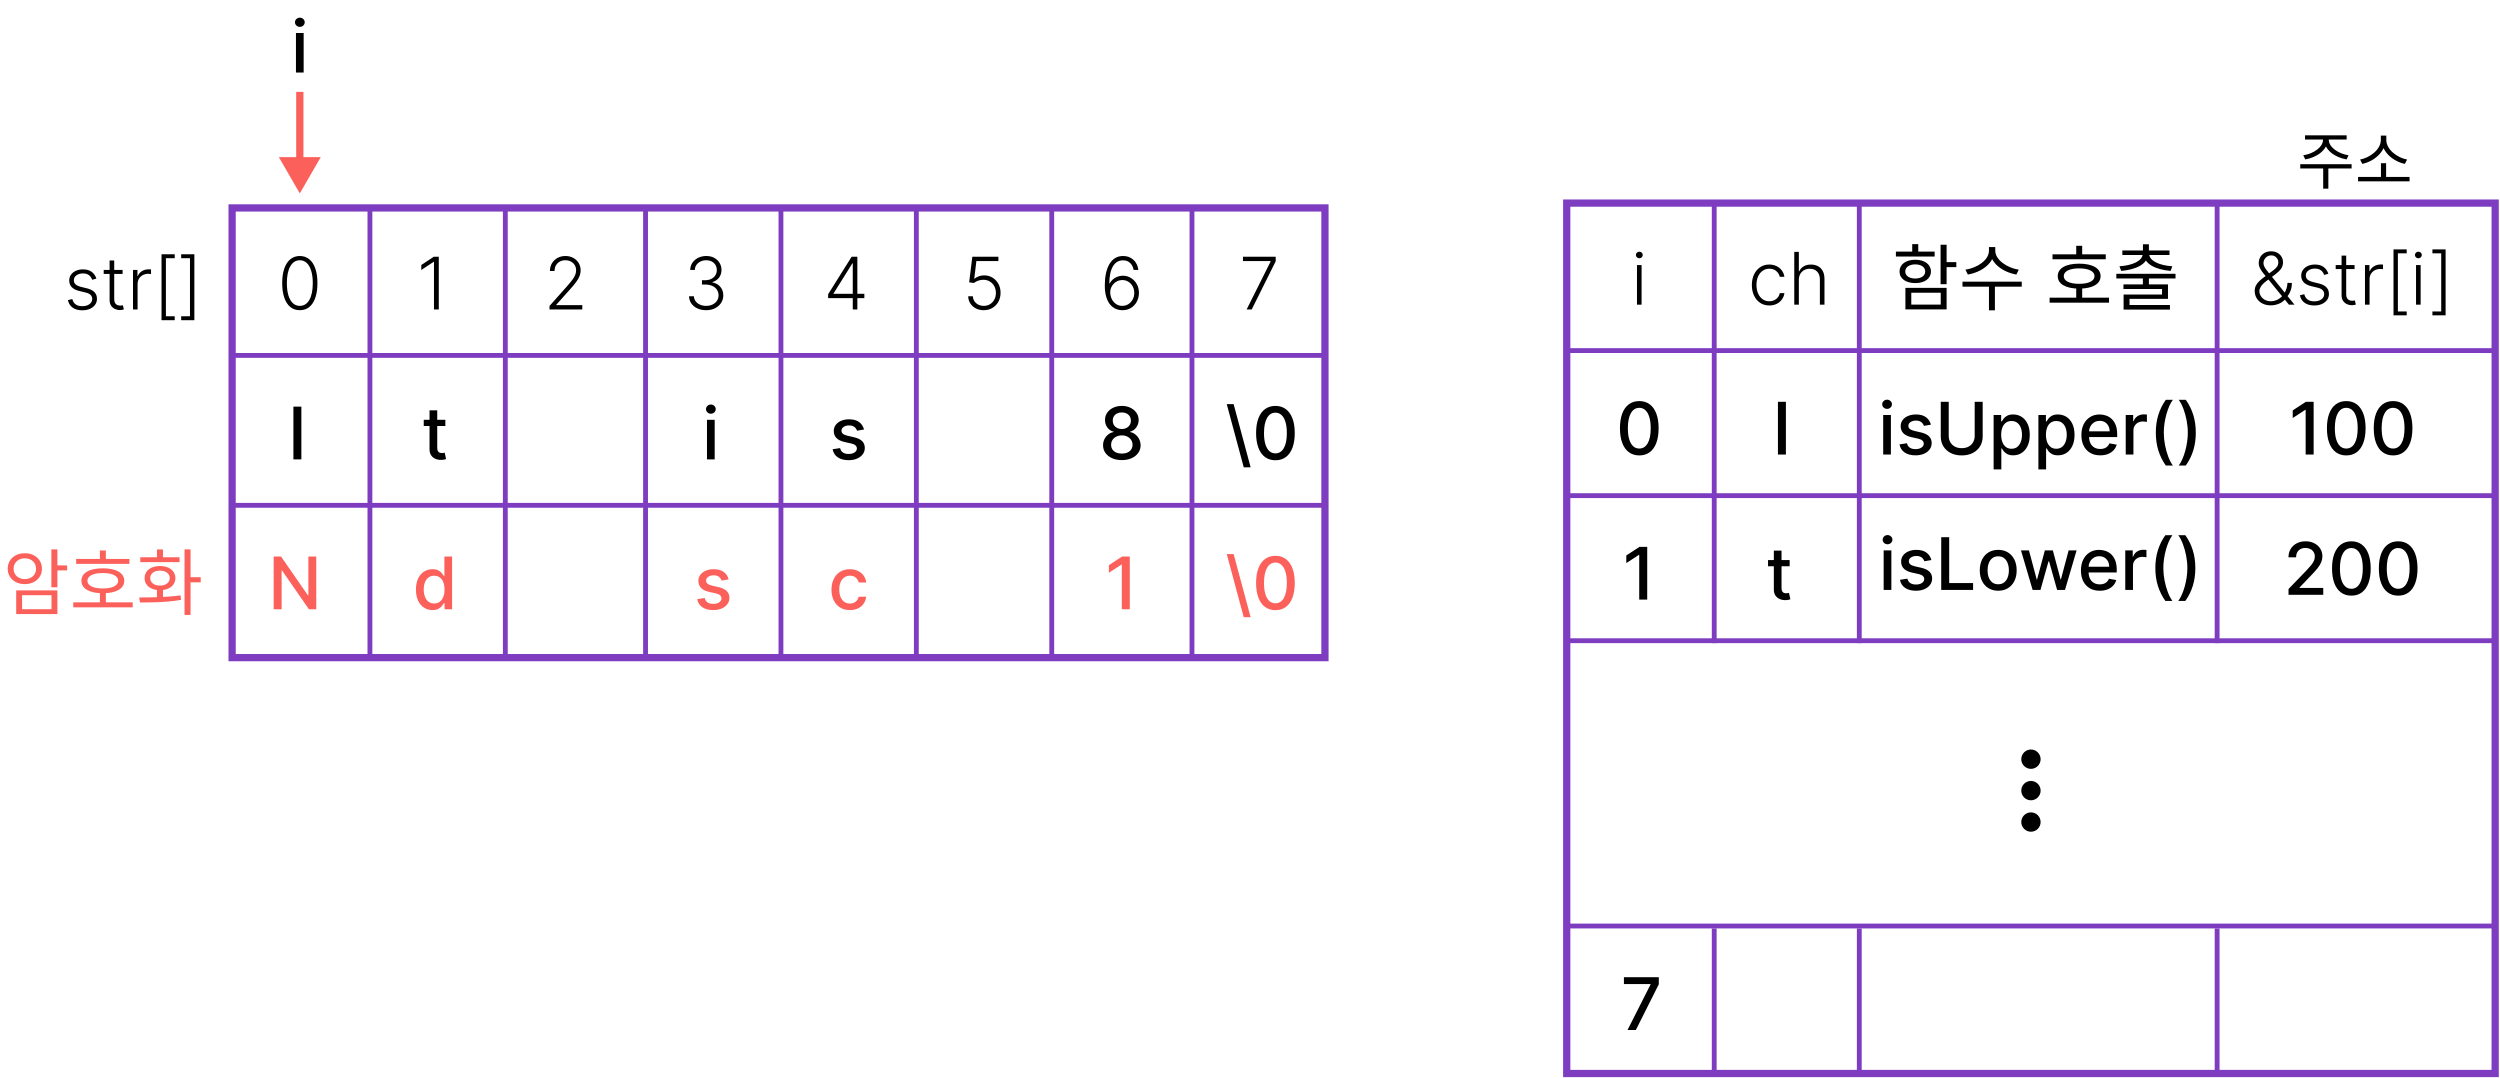 <svg width="517" height="223" viewBox="0 0 517 223" fill="none" xmlns="http://www.w3.org/2000/svg">
<rect x="48" y="43" width="226" height="93" stroke="#7E3DC0" stroke-width="1.5"/>
<line x1="48" y1="73.5" x2="274" y2="73.5" stroke="#7E3DC0"/>
<line x1="48" y1="104.5" x2="274" y2="104.5" stroke="#7E3DC0"/>
<line x1="76.5" y1="43" x2="76.5" y2="136" stroke="#7E3DC0"/>
<line x1="104.5" y1="43" x2="104.5" y2="136" stroke="#7E3DC0"/>
<line x1="133.5" y1="43" x2="133.5" y2="136" stroke="#7E3DC0"/>
<line x1="161.5" y1="43" x2="161.5" y2="136" stroke="#7E3DC0"/>
<line x1="189.5" y1="43" x2="189.5" y2="136" stroke="#7E3DC0"/>
<line x1="217.5" y1="43" x2="217.5" y2="136" stroke="#7E3DC0"/>
<line x1="246.5" y1="43" x2="246.5" y2="136" stroke="#7E3DC0"/>
<path d="M62.323 84.091V95H60.677V84.091H62.323Z" fill="black"/>
<path d="M65.4 115.091V126H63.888L58.343 117.999H58.241V126H56.596V115.091H58.119L63.669 123.102H63.771V115.091H65.4Z" fill="#FC605B"/>
<path d="M92.099 86.818V88.097H87.63V86.818H92.099ZM88.829 84.858H90.421V92.598C90.421 92.907 90.468 93.139 90.56 93.296C90.652 93.448 90.771 93.553 90.917 93.61C91.066 93.663 91.228 93.69 91.402 93.69C91.529 93.69 91.641 93.681 91.737 93.663C91.833 93.645 91.908 93.631 91.961 93.62L92.249 94.936C92.156 94.972 92.025 95.007 91.854 95.043C91.684 95.082 91.471 95.103 91.215 95.106C90.796 95.114 90.406 95.039 90.043 94.883C89.681 94.727 89.388 94.485 89.164 94.158C88.941 93.832 88.829 93.421 88.829 92.928V84.858Z" fill="black"/>
<path d="M89.439 126.16C88.778 126.16 88.189 125.991 87.67 125.654C87.155 125.313 86.751 124.828 86.456 124.2C86.165 123.567 86.019 122.809 86.019 121.925C86.019 121.041 86.166 120.284 86.461 119.656C86.759 119.027 87.168 118.546 87.686 118.212C88.205 117.879 88.792 117.712 89.449 117.712C89.957 117.712 90.365 117.797 90.674 117.967C90.987 118.134 91.228 118.33 91.399 118.553C91.573 118.777 91.708 118.974 91.804 119.145H91.9V115.091H93.492V126H91.937V124.727H91.804C91.708 124.901 91.569 125.1 91.388 125.324C91.211 125.547 90.966 125.743 90.653 125.909C90.341 126.076 89.936 126.16 89.439 126.16ZM89.79 124.801C90.248 124.801 90.635 124.681 90.951 124.439C91.271 124.194 91.513 123.855 91.676 123.422C91.843 122.989 91.926 122.484 91.926 121.909C91.926 121.341 91.845 120.844 91.681 120.418C91.518 119.991 91.278 119.659 90.962 119.422C90.646 119.184 90.255 119.065 89.79 119.065C89.311 119.065 88.911 119.189 88.592 119.438C88.272 119.686 88.031 120.025 87.867 120.455C87.707 120.885 87.628 121.369 87.628 121.909C87.628 122.456 87.709 122.948 87.873 123.385C88.036 123.821 88.278 124.168 88.597 124.423C88.92 124.675 89.318 124.801 89.79 124.801Z" fill="#FC605B"/>
<path d="M90.741 53.091V64H89.745V54.135H89.681L87.124 55.834V54.801L89.702 53.091H90.741Z" fill="black"/>
<path d="M113.637 64V63.27L117.2 59.265C117.666 58.739 118.04 58.29 118.324 57.917C118.608 57.544 118.814 57.2 118.942 56.883C119.074 56.568 119.139 56.239 119.139 55.898C119.139 55.483 119.042 55.12 118.846 54.811C118.655 54.499 118.39 54.256 118.053 54.082C117.715 53.908 117.335 53.821 116.913 53.821C116.465 53.821 116.073 53.916 115.736 54.108C115.402 54.3 115.143 54.563 114.958 54.897C114.773 55.23 114.681 55.614 114.681 56.047H113.727C113.727 55.444 113.866 54.909 114.143 54.444C114.423 53.975 114.805 53.608 115.288 53.341C115.775 53.075 116.325 52.942 116.939 52.942C117.547 52.942 118.086 53.073 118.559 53.336C119.031 53.595 119.402 53.949 119.672 54.396C119.942 54.843 120.077 55.344 120.077 55.898C120.077 56.299 120.006 56.688 119.864 57.065C119.725 57.441 119.486 57.86 119.145 58.322C118.804 58.783 118.331 59.348 117.728 60.016L115.022 63.036V63.105H120.418V64H113.637Z" fill="black"/>
<path d="M203.437 64.149C202.83 64.149 202.287 64.027 201.807 63.782C201.332 63.533 200.952 63.192 200.668 62.759C200.387 62.326 200.238 61.83 200.22 61.273H201.184C201.216 61.852 201.443 62.327 201.866 62.7C202.289 63.07 202.812 63.254 203.437 63.254C203.924 63.254 204.357 63.139 204.737 62.908C205.117 62.674 205.414 62.354 205.627 61.949C205.843 61.541 205.952 61.081 205.952 60.57C205.948 60.037 205.833 59.568 205.605 59.163C205.378 58.755 205.069 58.435 204.679 58.205C204.291 57.974 203.856 57.858 203.373 57.858C203.008 57.855 202.649 57.915 202.297 58.039C201.946 58.164 201.653 58.324 201.419 58.519L200.422 58.391L201.078 53.091H206.468V53.986H201.914L201.477 57.635H201.53C201.772 57.432 202.065 57.267 202.409 57.139C202.757 57.011 203.125 56.947 203.512 56.947C204.155 56.947 204.732 57.102 205.243 57.411C205.758 57.72 206.165 58.146 206.463 58.689C206.765 59.229 206.916 59.85 206.916 60.554C206.916 61.242 206.765 61.859 206.463 62.402C206.165 62.942 205.753 63.368 205.227 63.68C204.705 63.993 204.109 64.149 203.437 64.149Z" fill="black"/>
<path d="M171.259 61.656V60.847L176.122 53.091H176.719V54.449H176.276L172.372 60.692V60.761H178.748V61.656H171.259ZM176.351 64V61.401V61.028V53.091H177.299V64H176.351Z" fill="black"/>
<path d="M232.08 64.149C231.629 64.146 231.189 64.055 230.759 63.877C230.329 63.696 229.942 63.407 229.598 63.009C229.253 62.608 228.98 62.079 228.777 61.422C228.575 60.765 228.474 59.957 228.474 58.998C228.474 58.11 228.552 57.297 228.708 56.559C228.864 55.82 229.099 55.181 229.411 54.641C229.724 54.101 230.114 53.684 230.583 53.389C231.052 53.091 231.6 52.942 232.229 52.942C232.819 52.942 233.339 53.064 233.79 53.309C234.241 53.551 234.607 53.888 234.887 54.321C235.168 54.755 235.343 55.254 235.414 55.818H234.434C234.335 55.243 234.099 54.769 233.726 54.396C233.353 54.023 232.854 53.837 232.229 53.837C231.334 53.837 230.642 54.252 230.152 55.083C229.662 55.91 229.415 57.086 229.411 58.609H229.48C229.654 58.286 229.878 58.008 230.152 57.773C230.429 57.535 230.743 57.35 231.094 57.219C231.446 57.084 231.815 57.017 232.202 57.017C232.81 57.017 233.365 57.171 233.87 57.48C234.374 57.785 234.777 58.206 235.079 58.742C235.381 59.275 235.532 59.884 235.532 60.57C235.532 61.219 235.388 61.818 235.1 62.365C234.816 62.912 234.415 63.347 233.896 63.67C233.381 63.993 232.776 64.153 232.08 64.149ZM232.08 63.254C232.556 63.254 232.98 63.133 233.353 62.892C233.729 62.651 234.026 62.327 234.243 61.923C234.459 61.514 234.567 61.063 234.567 60.57C234.567 60.076 234.459 59.629 234.243 59.227C234.026 58.826 233.729 58.506 233.353 58.269C232.98 58.031 232.556 57.912 232.08 57.912C231.718 57.912 231.38 57.986 231.068 58.135C230.755 58.281 230.484 58.481 230.253 58.737C230.026 58.989 229.852 59.279 229.731 59.605C229.614 59.932 229.569 60.275 229.598 60.633C229.637 61.134 229.766 61.584 229.987 61.981C230.21 62.375 230.501 62.686 230.86 62.913C231.222 63.141 231.629 63.254 232.08 63.254Z" fill="black"/>
<path d="M146.203 95V86.818H147.796V95H146.203ZM147.007 85.556C146.73 85.556 146.492 85.463 146.294 85.279C146.098 85.091 146.001 84.867 146.001 84.608C146.001 84.345 146.098 84.121 146.294 83.936C146.492 83.748 146.73 83.654 147.007 83.654C147.284 83.654 147.52 83.748 147.716 83.936C147.915 84.121 148.014 84.345 148.014 84.608C148.014 84.867 147.915 85.091 147.716 85.279C147.52 85.463 147.284 85.556 147.007 85.556Z" fill="black"/>
<path d="M150.681 119.816L149.237 120.071C149.177 119.887 149.081 119.711 148.95 119.544C148.822 119.377 148.648 119.24 148.428 119.134C148.207 119.027 147.932 118.974 147.602 118.974C147.151 118.974 146.774 119.075 146.473 119.278C146.171 119.477 146.02 119.734 146.02 120.05C146.02 120.324 146.121 120.544 146.323 120.711C146.526 120.877 146.853 121.014 147.304 121.121L148.603 121.419C149.356 121.593 149.917 121.861 150.287 122.223C150.656 122.586 150.841 123.056 150.841 123.635C150.841 124.125 150.698 124.562 150.414 124.945C150.134 125.325 149.741 125.624 149.237 125.84C148.736 126.057 148.156 126.165 147.495 126.165C146.579 126.165 145.832 125.97 145.253 125.579C144.674 125.185 144.319 124.626 144.187 123.901L145.727 123.667C145.823 124.068 146.02 124.372 146.318 124.578C146.616 124.78 147.005 124.881 147.485 124.881C148.007 124.881 148.424 124.773 148.736 124.556C149.049 124.336 149.205 124.068 149.205 123.752C149.205 123.496 149.109 123.282 148.918 123.108C148.729 122.934 148.44 122.802 148.049 122.713L146.664 122.41C145.901 122.236 145.336 121.959 144.97 121.579C144.608 121.199 144.427 120.718 144.427 120.135C144.427 119.652 144.562 119.23 144.832 118.868C145.102 118.505 145.475 118.223 145.951 118.021C146.426 117.815 146.972 117.712 147.586 117.712C148.47 117.712 149.166 117.903 149.674 118.287C150.182 118.667 150.517 119.176 150.681 119.816Z" fill="#FC605B"/>
<path d="M146.04 64.149C145.369 64.149 144.769 64.028 144.24 63.787C143.71 63.542 143.291 63.203 142.982 62.77C142.673 62.336 142.51 61.837 142.492 61.273H143.499C143.517 61.67 143.639 62.019 143.867 62.317C144.094 62.611 144.396 62.842 144.772 63.009C145.149 63.173 145.568 63.254 146.029 63.254C146.534 63.254 146.977 63.16 147.361 62.972C147.748 62.784 148.05 62.526 148.267 62.2C148.487 61.869 148.597 61.496 148.597 61.081C148.597 60.641 148.485 60.252 148.261 59.914C148.037 59.577 147.716 59.314 147.297 59.126C146.882 58.938 146.384 58.844 145.806 58.844H145.166V57.949H145.806C146.278 57.949 146.695 57.864 147.057 57.693C147.423 57.519 147.711 57.276 147.92 56.963C148.13 56.651 148.235 56.283 148.235 55.861C148.235 55.459 148.144 55.106 147.963 54.801C147.782 54.495 147.526 54.256 147.196 54.082C146.869 53.908 146.487 53.821 146.051 53.821C145.628 53.821 145.241 53.902 144.889 54.066C144.538 54.229 144.254 54.46 144.037 54.758C143.824 55.056 143.71 55.41 143.696 55.818H142.732C142.746 55.25 142.903 54.751 143.201 54.321C143.503 53.888 143.902 53.551 144.399 53.309C144.9 53.064 145.454 52.942 146.061 52.942C146.704 52.942 147.26 53.073 147.729 53.336C148.197 53.599 148.559 53.949 148.815 54.385C149.074 54.819 149.204 55.296 149.204 55.818C149.204 56.44 149.035 56.972 148.698 57.416C148.361 57.856 147.906 58.162 147.334 58.332V58.402C148.03 58.54 148.577 58.849 148.975 59.328C149.376 59.804 149.577 60.389 149.577 61.081C149.577 61.663 149.424 62.187 149.119 62.652C148.813 63.114 148.394 63.48 147.862 63.75C147.333 64.016 146.725 64.149 146.04 64.149Z" fill="black"/>
<path d="M257.803 64L262.773 54.055V53.986H257.046V53.091H263.817V54.028L258.852 64H257.803Z" fill="black"/>
<path d="M178.681 88.816L177.237 89.071C177.177 88.887 177.081 88.711 176.95 88.544C176.822 88.377 176.648 88.24 176.428 88.134C176.207 88.027 175.932 87.974 175.602 87.974C175.151 87.974 174.774 88.075 174.473 88.278C174.171 88.477 174.02 88.734 174.02 89.05C174.02 89.323 174.121 89.544 174.323 89.711C174.526 89.877 174.853 90.014 175.304 90.121L176.603 90.419C177.356 90.593 177.917 90.861 178.287 91.223C178.656 91.586 178.841 92.056 178.841 92.635C178.841 93.125 178.698 93.562 178.414 93.945C178.134 94.325 177.741 94.624 177.237 94.84C176.736 95.057 176.156 95.165 175.495 95.165C174.579 95.165 173.832 94.97 173.253 94.579C172.674 94.185 172.319 93.626 172.187 92.901L173.727 92.667C173.823 93.068 174.02 93.372 174.318 93.578C174.616 93.78 175.005 93.881 175.485 93.881C176.007 93.881 176.424 93.773 176.736 93.556C177.049 93.336 177.205 93.068 177.205 92.752C177.205 92.496 177.109 92.282 176.918 92.108C176.729 91.934 176.44 91.802 176.049 91.713L174.664 91.41C173.901 91.236 173.336 90.959 172.97 90.579C172.608 90.199 172.427 89.718 172.427 89.135C172.427 88.652 172.562 88.23 172.832 87.868C173.102 87.505 173.475 87.223 173.951 87.021C174.426 86.815 174.972 86.712 175.586 86.712C176.47 86.712 177.166 86.903 177.674 87.287C178.182 87.667 178.517 88.177 178.681 88.816Z" fill="black"/>
<path d="M175.762 126.165C174.97 126.165 174.288 125.986 173.716 125.627C173.148 125.265 172.711 124.766 172.406 124.13C172.1 123.495 171.948 122.767 171.948 121.946C171.948 121.115 172.104 120.382 172.417 119.746C172.729 119.107 173.169 118.608 173.738 118.25C174.306 117.891 174.975 117.712 175.746 117.712C176.367 117.712 176.921 117.827 177.408 118.058C177.894 118.285 178.287 118.605 178.585 119.017C178.887 119.429 179.066 119.91 179.123 120.46H177.573C177.488 120.077 177.292 119.746 176.987 119.469C176.685 119.192 176.28 119.054 175.772 119.054C175.328 119.054 174.94 119.171 174.606 119.406C174.276 119.636 174.018 119.967 173.833 120.396C173.649 120.822 173.556 121.327 173.556 121.909C173.556 122.506 173.647 123.021 173.828 123.454C174.009 123.887 174.265 124.223 174.595 124.461C174.929 124.699 175.321 124.817 175.772 124.817C176.074 124.817 176.348 124.762 176.593 124.652C176.841 124.539 177.049 124.377 177.216 124.168C177.386 123.958 177.505 123.706 177.573 123.411H179.123C179.066 123.94 178.894 124.413 178.606 124.828C178.318 125.244 177.933 125.57 177.45 125.808C176.971 126.046 176.408 126.165 175.762 126.165Z" fill="#FC605B"/>
<path d="M231.997 95.149C231.233 95.149 230.558 95.018 229.973 94.755C229.39 94.492 228.934 94.13 228.604 93.668C228.273 93.207 228.11 92.681 228.114 92.092C228.11 91.63 228.204 91.206 228.396 90.819C228.591 90.428 228.856 90.103 229.189 89.844C229.523 89.581 229.896 89.414 230.308 89.343V89.279C229.765 89.148 229.33 88.856 229.003 88.406C228.676 87.954 228.515 87.436 228.518 86.85C228.515 86.293 228.662 85.796 228.96 85.359C229.262 84.918 229.676 84.572 230.202 84.32C230.727 84.068 231.326 83.942 231.997 83.942C232.661 83.942 233.254 84.07 233.776 84.325C234.301 84.577 234.715 84.924 235.017 85.364C235.319 85.801 235.471 86.296 235.475 86.85C235.471 87.436 235.305 87.954 234.974 88.406C234.644 88.856 234.214 89.148 233.685 89.279V89.343C234.094 89.414 234.461 89.581 234.788 89.844C235.118 90.103 235.381 90.428 235.576 90.819C235.775 91.206 235.876 91.63 235.88 92.092C235.876 92.681 235.709 93.207 235.379 93.668C235.049 94.13 234.591 94.492 234.005 94.755C233.422 95.018 232.753 95.149 231.997 95.149ZM231.997 93.802C232.448 93.802 232.838 93.727 233.169 93.578C233.499 93.425 233.754 93.214 233.936 92.944C234.117 92.671 234.209 92.351 234.213 91.985C234.209 91.605 234.11 91.269 233.914 90.978C233.723 90.687 233.462 90.458 233.131 90.291C232.801 90.124 232.423 90.041 231.997 90.041C231.567 90.041 231.185 90.124 230.851 90.291C230.518 90.458 230.255 90.687 230.063 90.978C229.871 91.269 229.777 91.605 229.781 91.985C229.777 92.351 229.864 92.671 230.042 92.944C230.223 93.214 230.48 93.425 230.814 93.578C231.148 93.727 231.542 93.802 231.997 93.802ZM231.997 88.725C232.359 88.725 232.68 88.652 232.961 88.507C233.241 88.361 233.462 88.159 233.621 87.9C233.785 87.64 233.868 87.337 233.872 86.989C233.868 86.648 233.786 86.349 233.627 86.094C233.47 85.838 233.252 85.641 232.971 85.502C232.691 85.36 232.366 85.289 231.997 85.289C231.62 85.289 231.29 85.36 231.006 85.502C230.725 85.641 230.507 85.838 230.351 86.094C230.194 86.349 230.118 86.648 230.122 86.989C230.118 87.337 230.196 87.64 230.356 87.9C230.516 88.159 230.736 88.361 231.017 88.507C231.301 88.652 231.627 88.725 231.997 88.725Z" fill="black"/>
<path d="M233.643 115.091V126H231.992V116.742H231.928L229.318 118.447V116.87L232.04 115.091H233.643Z" fill="#FC605B"/>
<path d="M257.208 96.641L253.692 83.579H255.115L258.63 96.641H257.208ZM263.76 95.181C262.918 95.178 262.199 94.956 261.603 94.515C261.006 94.075 260.55 93.434 260.234 92.592C259.918 91.751 259.76 90.737 259.76 89.551C259.76 88.368 259.918 87.358 260.234 86.52C260.553 85.682 261.011 85.043 261.608 84.602C262.208 84.162 262.925 83.942 263.76 83.942C264.594 83.942 265.31 84.164 265.907 84.608C266.503 85.048 266.959 85.687 267.276 86.525C267.595 87.36 267.755 88.368 267.755 89.551C267.755 90.74 267.597 91.756 267.281 92.598C266.965 93.436 266.508 94.077 265.912 94.521C265.315 94.961 264.598 95.181 263.76 95.181ZM263.76 93.759C264.499 93.759 265.076 93.398 265.491 92.678C265.91 91.957 266.12 90.914 266.12 89.551C266.12 88.645 266.024 87.88 265.832 87.255C265.644 86.626 265.372 86.151 265.017 85.827C264.665 85.501 264.246 85.337 263.76 85.337C263.025 85.337 262.448 85.7 262.029 86.424C261.61 87.148 261.398 88.191 261.395 89.551C261.395 90.46 261.489 91.229 261.677 91.857C261.869 92.482 262.141 92.956 262.492 93.279C262.844 93.599 263.266 93.759 263.76 93.759Z" fill="black"/>
<path d="M257.208 127.641L253.692 114.58H255.115L258.63 127.641H257.208ZM263.76 126.181C262.918 126.178 262.199 125.956 261.603 125.515C261.006 125.075 260.55 124.434 260.234 123.592C259.918 122.751 259.76 121.737 259.76 120.551C259.76 119.368 259.918 118.358 260.234 117.52C260.553 116.682 261.011 116.043 261.608 115.602C262.208 115.162 262.925 114.942 263.76 114.942C264.594 114.942 265.31 115.164 265.907 115.608C266.503 116.048 266.959 116.687 267.276 117.525C267.595 118.36 267.755 119.368 267.755 120.551C267.755 121.74 267.597 122.756 267.281 123.598C266.965 124.436 266.508 125.077 265.912 125.521C265.315 125.961 264.598 126.181 263.76 126.181ZM263.76 124.759C264.499 124.759 265.076 124.398 265.491 123.678C265.91 122.957 266.12 121.914 266.12 120.551C266.12 119.645 266.024 118.88 265.832 118.255C265.644 117.626 265.372 117.151 265.017 116.827C264.665 116.501 264.246 116.337 263.76 116.337C263.025 116.337 262.448 116.7 262.029 117.424C261.61 118.148 261.398 119.191 261.395 120.551C261.395 121.46 261.489 122.229 261.677 122.857C261.869 123.482 262.141 123.956 262.492 124.279C262.844 124.599 263.266 124.759 263.76 124.759Z" fill="#FC605B"/>
<path d="M62.003 64.149C61.236 64.149 60.58 63.929 60.037 63.489C59.497 63.045 59.082 62.404 58.791 61.566C58.503 60.728 58.359 59.721 58.359 58.545C58.359 57.374 58.503 56.37 58.791 55.536C59.082 54.698 59.499 54.057 60.042 53.613C60.589 53.166 61.243 52.942 62.003 52.942C62.763 52.942 63.414 53.166 63.958 53.613C64.504 54.057 64.922 54.698 65.209 55.536C65.501 56.37 65.646 57.374 65.646 58.545C65.646 59.721 65.501 60.728 65.209 61.566C64.922 62.404 64.506 63.045 63.963 63.489C63.423 63.929 62.77 64.149 62.003 64.149ZM62.003 63.254C62.844 63.254 63.501 62.844 63.974 62.024C64.446 61.2 64.682 60.041 64.682 58.545C64.682 57.551 64.574 56.702 64.357 55.999C64.144 55.293 63.837 54.753 63.435 54.38C63.038 54.007 62.56 53.821 62.003 53.821C61.168 53.821 60.513 54.236 60.037 55.067C59.561 55.895 59.323 57.054 59.323 58.545C59.323 59.54 59.43 60.389 59.643 61.092C59.86 61.795 60.167 62.331 60.565 62.7C60.966 63.07 61.445 63.254 62.003 63.254Z" fill="black"/>
<path d="M61.203 15V6.818H62.796V15H61.203ZM62.007 5.556C61.73 5.556 61.492 5.463 61.294 5.279C61.098 5.091 61.001 4.867 61.001 4.608C61.001 4.345 61.098 4.121 61.294 3.936C61.492 3.748 61.73 3.654 62.007 3.654C62.284 3.654 62.52 3.748 62.716 3.936C62.915 4.121 63.014 4.345 63.014 4.608C63.014 4.867 62.915 5.091 62.716 5.279C62.52 5.463 62.284 5.556 62.007 5.556Z" fill="black"/>
<path d="M19.936 57.613L19.067 57.858C18.982 57.613 18.861 57.391 18.705 57.193C18.549 56.994 18.345 56.836 18.092 56.718C17.844 56.601 17.535 56.543 17.166 56.543C16.612 56.543 16.157 56.674 15.802 56.937C15.447 57.2 15.269 57.539 15.269 57.954C15.269 58.306 15.39 58.592 15.632 58.812C15.877 59.028 16.253 59.201 16.761 59.328L17.997 59.632C18.682 59.799 19.195 60.064 19.536 60.426C19.88 60.788 20.053 61.242 20.053 61.789C20.053 62.251 19.925 62.661 19.669 63.02C19.413 63.379 19.057 63.661 18.599 63.867C18.144 64.069 17.617 64.171 17.016 64.171C16.217 64.171 15.559 63.991 15.04 63.633C14.522 63.27 14.19 62.748 14.044 62.066L14.955 61.843C15.072 62.329 15.301 62.697 15.642 62.945C15.987 63.194 16.439 63.318 17 63.318C17.629 63.318 18.131 63.178 18.508 62.897C18.884 62.613 19.073 62.258 19.073 61.832C19.073 61.502 18.962 61.225 18.742 61.001C18.522 60.774 18.188 60.607 17.741 60.5L16.404 60.181C15.694 60.01 15.168 59.74 14.827 59.371C14.486 59.002 14.316 58.544 14.316 57.997C14.316 57.546 14.438 57.15 14.683 56.809C14.928 56.465 15.266 56.195 15.695 55.999C16.125 55.804 16.615 55.706 17.166 55.706C17.915 55.706 18.513 55.877 18.961 56.218C19.412 56.555 19.737 57.02 19.936 57.613ZM25.351 55.818V56.644H21.447V55.818H25.351ZM22.667 53.858H23.62V61.864C23.62 62.205 23.679 62.473 23.796 62.668C23.913 62.86 24.066 62.997 24.254 63.078C24.442 63.157 24.643 63.196 24.856 63.196C24.98 63.196 25.087 63.189 25.176 63.174C25.264 63.157 25.343 63.139 25.41 63.121L25.612 63.979C25.52 64.014 25.406 64.046 25.271 64.075C25.137 64.106 24.97 64.123 24.771 64.123C24.423 64.123 24.087 64.046 23.764 63.894C23.444 63.741 23.182 63.514 22.976 63.212C22.77 62.91 22.667 62.535 22.667 62.088V53.858ZM27.505 64V55.818H28.426V57.075H28.495C28.659 56.663 28.943 56.331 29.348 56.079C29.756 55.824 30.218 55.696 30.733 55.696C30.811 55.696 30.898 55.697 30.994 55.701C31.09 55.705 31.169 55.708 31.233 55.712V56.676C31.191 56.669 31.116 56.658 31.01 56.644C30.903 56.63 30.788 56.623 30.663 56.623C30.237 56.623 29.857 56.713 29.523 56.894C29.193 57.072 28.932 57.319 28.741 57.635C28.549 57.951 28.453 58.311 28.453 58.716V64H27.505ZM33.405 66.216V52.58H36.133V53.389H34.311V65.406H36.133V66.216H33.405ZM40.193 52.58V66.216H37.466V65.406H39.287V53.389H37.466V52.58H40.193Z" fill="black"/>
<path d="M10.623 113.61H11.868V121.44H10.623V113.61ZM11.524 116.925H13.879V117.96H11.524V116.925ZM3.349 122.1H11.868V126.99H3.349V122.1ZM10.653 123.09H4.564V125.985H10.653V123.09ZM5.134 114.405C7.174 114.405 8.674 115.725 8.674 117.615C8.674 119.49 7.174 120.795 5.134 120.795C3.094 120.795 1.594 119.49 1.594 117.615C1.594 115.725 3.094 114.405 5.134 114.405ZM5.134 115.455C3.784 115.455 2.809 116.34 2.809 117.615C2.809 118.89 3.784 119.76 5.134 119.76C6.484 119.76 7.459 118.89 7.459 117.615C7.459 116.34 6.484 115.455 5.134 115.455ZM15.752 115.59H26.762V116.61H15.752V115.59ZM15.152 124.56H27.437V125.595H15.152V124.56ZM20.657 122.415H21.887V124.965H20.657V122.415ZM21.257 117.525C24.002 117.525 25.697 118.47 25.697 120.105C25.697 121.74 24.002 122.685 21.257 122.685C18.527 122.685 16.832 121.74 16.832 120.105C16.832 118.47 18.527 117.525 21.257 117.525ZM21.257 118.5C19.292 118.5 18.077 119.1 18.077 120.105C18.077 121.11 19.292 121.695 21.257 121.695C23.237 121.695 24.437 121.11 24.437 120.105C24.437 119.1 23.237 118.5 21.257 118.5ZM20.657 113.835H21.887V116.22H20.657V113.835ZM32.461 121.695H33.706V123.9H32.461V121.695ZM38.161 113.61H39.406V127.17H38.161V113.61ZM39.001 119.37H41.506V120.42H39.001V119.37ZM28.966 124.59L28.786 123.555C31.216 123.555 34.531 123.525 37.336 123.12L37.441 124.05C34.516 124.575 31.336 124.59 28.966 124.59ZM29.011 115.245H37.126V116.25H29.011V115.245ZM33.076 117.045C34.966 117.045 36.271 118.035 36.271 119.55C36.271 121.08 34.966 122.055 33.076 122.055C31.186 122.055 29.896 121.08 29.896 119.55C29.896 118.035 31.186 117.045 33.076 117.045ZM33.076 118.005C31.861 118.005 31.066 118.62 31.066 119.55C31.066 120.48 31.861 121.095 33.076 121.095C34.291 121.095 35.101 120.48 35.101 119.55C35.101 118.62 34.291 118.005 33.076 118.005ZM32.461 113.625H33.706V115.92H32.461V113.625Z" fill="#FC605B"/>
<path d="M62 40L66.33 32.5L57.67 32.5L62 40ZM61.25 19L61.25 33.25L62.75 33.25L62.75 19L61.25 19Z" fill="#FC605B"/>
<path d="M420 168C420.53 168 421.039 168.211 421.414 168.586C421.789 168.961 422 169.47 422 170C422 170.53 421.789 171.039 421.414 171.414C421.039 171.789 420.53 172 420 172C419.47 172 418.961 171.789 418.586 171.414C418.211 171.039 418 170.53 418 170C418 169.47 418.211 168.961 418.586 168.586C418.961 168.211 419.47 168 420 168ZM420 161.5C420.53 161.5 421.039 161.711 421.414 162.086C421.789 162.461 422 162.97 422 163.5C422 164.03 421.789 164.539 421.414 164.914C421.039 165.289 420.53 165.5 420 165.5C419.47 165.5 418.961 165.289 418.586 164.914C418.211 164.539 418 164.03 418 163.5C418 162.97 418.211 162.461 418.586 162.086C418.961 161.711 419.47 161.5 420 161.5ZM420 155C420.53 155 421.039 155.211 421.414 155.586C421.789 155.961 422 156.47 422 157C422 157.53 421.789 158.039 421.414 158.414C421.039 158.789 420.53 159 420 159C419.47 159 418.961 158.789 418.586 158.414C418.211 158.039 418 157.53 418 157C418 156.47 418.211 155.961 418.586 155.586C418.961 155.211 419.47 155 420 155Z" fill="black"/>
<rect x="324" y="42" width="192" height="180" stroke="#7E3DC0" stroke-width="1.5"/>
<line x1="324" y1="72.5" x2="516" y2="72.5" stroke="#7E3DC0"/>
<line x1="324" y1="102.5" x2="516" y2="102.5" stroke="#7E3DC0"/>
<line x1="324" y1="132.5" x2="516" y2="132.5" stroke="#7E3DC0"/>
<line x1="324" y1="191.5" x2="516" y2="191.5" stroke="#7E3DC0"/>
<line x1="354.5" y1="42" x2="354.5" y2="133" stroke="#7E3DC0"/>
<line x1="354.5" y1="192" x2="354.5" y2="222" stroke="#7E3DC0"/>
<line x1="384.5" y1="42" x2="384.5" y2="133" stroke="#7E3DC0"/>
<line x1="384.5" y1="192" x2="384.5" y2="222" stroke="#7E3DC0"/>
<line x1="458.5" y1="42" x2="458.5" y2="133" stroke="#7E3DC0"/>
<line x1="458.5" y1="192" x2="458.5" y2="222" stroke="#7E3DC0"/>
<path d="M339.006 94.181C338.164 94.178 337.445 93.956 336.849 93.515C336.252 93.075 335.796 92.434 335.48 91.592C335.164 90.751 335.006 89.737 335.006 88.551C335.006 87.368 335.164 86.358 335.48 85.52C335.799 84.682 336.257 84.043 336.854 83.602C337.454 83.162 338.171 82.942 339.006 82.942C339.841 82.942 340.556 83.164 341.153 83.608C341.749 84.048 342.206 84.687 342.522 85.525C342.841 86.36 343.001 87.368 343.001 88.551C343.001 89.74 342.843 90.756 342.527 91.598C342.211 92.436 341.755 93.077 341.158 93.521C340.561 93.961 339.844 94.181 339.006 94.181ZM339.006 92.759C339.745 92.759 340.322 92.398 340.737 91.678C341.156 90.957 341.366 89.914 341.366 88.551C341.366 87.645 341.27 86.88 341.078 86.255C340.89 85.626 340.618 85.151 340.263 84.827C339.912 84.501 339.492 84.337 339.006 84.337C338.271 84.337 337.694 84.7 337.275 85.424C336.856 86.148 336.644 87.191 336.641 88.551C336.641 89.46 336.735 90.229 336.923 90.857C337.115 91.482 337.387 91.956 337.738 92.279C338.09 92.599 338.512 92.759 339.006 92.759Z" fill="black"/>
<path d="M340.643 113.091V124H338.992V114.742H338.928L336.318 116.447V114.87L339.04 113.091H340.643Z" fill="black"/>
<path d="M336.574 213L341.336 203.582V203.502H335.828V202.091H343.04V203.55L338.294 213H336.574Z" fill="black"/>
<path d="M369.323 83.091V94H367.677V83.091H369.323Z" fill="black"/>
<path d="M370.099 115.818V117.097H365.63V115.818H370.099ZM366.829 113.858H368.421V121.598C368.421 121.907 368.468 122.139 368.56 122.295C368.652 122.448 368.771 122.553 368.917 122.61C369.066 122.663 369.228 122.69 369.402 122.69C369.529 122.69 369.641 122.681 369.737 122.663C369.833 122.645 369.908 122.631 369.961 122.62L370.249 123.936C370.156 123.972 370.025 124.007 369.854 124.043C369.684 124.082 369.471 124.103 369.215 124.107C368.796 124.114 368.405 124.039 368.043 123.883C367.681 123.727 367.388 123.485 367.164 123.158C366.941 122.832 366.829 122.422 366.829 121.928V113.858Z" fill="black"/>
<path d="M365.9 63.17C365.169 63.17 364.531 62.988 363.988 62.622C363.448 62.256 363.029 61.755 362.731 61.12C362.433 60.484 362.284 59.76 362.284 58.946C362.284 58.126 362.435 57.396 362.736 56.757C363.042 56.118 363.464 55.617 364.004 55.255C364.544 54.889 365.171 54.706 365.884 54.706C366.431 54.706 366.927 54.813 367.371 55.026C367.814 55.235 368.18 55.532 368.468 55.916C368.759 56.295 368.942 56.739 369.017 57.247H368.058C367.958 56.785 367.719 56.391 367.339 56.065C366.962 55.734 366.483 55.569 365.9 55.569C365.378 55.569 364.917 55.711 364.515 55.995C364.114 56.276 363.8 56.668 363.573 57.173C363.349 57.673 363.237 58.254 363.237 58.914C363.237 59.578 363.347 60.166 363.567 60.678C363.788 61.185 364.096 61.583 364.494 61.871C364.895 62.158 365.364 62.302 365.9 62.302C366.263 62.302 366.593 62.235 366.891 62.1C367.193 61.961 367.445 61.766 367.648 61.514C367.854 61.262 367.992 60.962 368.063 60.614H369.022C368.951 61.107 368.775 61.548 368.495 61.935C368.218 62.318 367.857 62.62 367.413 62.84C366.973 63.06 366.469 63.17 365.9 63.17ZM372.002 57.886V63H371.054V52.091H372.002V56.102H372.087C372.279 55.679 372.576 55.342 372.977 55.09C373.382 54.838 373.893 54.712 374.511 54.712C375.065 54.712 375.552 54.825 375.971 55.053C376.39 55.28 376.716 55.615 376.951 56.059C377.185 56.503 377.302 57.05 377.302 57.7V63H376.349V57.758C376.349 57.084 376.161 56.553 375.784 56.166C375.411 55.775 374.907 55.58 374.271 55.58C373.835 55.58 373.446 55.672 373.105 55.857C372.764 56.041 372.494 56.308 372.295 56.656C372.1 57 372.002 57.41 372.002 57.886Z" fill="black"/>
<path d="M401.313 50.61H402.558V58.77H401.313V50.61ZM402.213 54.21H404.568V55.245H402.213V54.21ZM394.038 59.535H402.558V63.99H394.038V59.535ZM401.343 60.54H395.253V62.985H401.343V60.54ZM392.073 52.035H400.083V53.055H392.073V52.035ZM396.078 53.715C398.013 53.715 399.318 54.675 399.318 56.145C399.318 57.615 398.013 58.545 396.078 58.545C394.128 58.545 392.823 57.615 392.823 56.145C392.823 54.675 394.128 53.715 396.078 53.715ZM396.078 54.675C394.833 54.675 394.008 55.245 394.008 56.145C394.008 57.03 394.833 57.6 396.078 57.6C397.293 57.6 398.133 57.03 398.133 56.145C398.133 55.245 397.293 54.675 396.078 54.675ZM395.448 50.49H396.693V52.56H395.448V50.49ZM411.317 51.09H412.412V51.84C412.412 54.435 409.772 56.295 406.952 56.775L406.457 55.77C408.932 55.395 411.317 53.775 411.317 51.84V51.09ZM411.542 51.09H412.622V51.84C412.622 53.73 415.037 55.395 417.482 55.77L416.987 56.775C414.197 56.295 411.542 54.405 411.542 51.84V51.09ZM411.317 59.01H412.547V64.17H411.317V59.01ZM405.842 58.245H418.097V59.28H405.842V58.245ZM424.459 52.59H435.469V53.61H424.459V52.59ZM423.859 61.56H436.144V62.595H423.859V61.56ZM429.364 59.415H430.594V61.965H429.364V59.415ZM429.964 54.525C432.709 54.525 434.404 55.47 434.404 57.105C434.404 58.74 432.709 59.685 429.964 59.685C427.234 59.685 425.539 58.74 425.539 57.105C425.539 55.47 427.234 54.525 429.964 54.525ZM429.964 55.5C427.999 55.5 426.784 56.1 426.784 57.105C426.784 58.11 427.999 58.695 429.964 58.695C431.944 58.695 433.144 58.11 433.144 57.105C433.144 56.1 431.944 55.5 429.964 55.5ZM429.364 50.835H430.594V53.22H429.364V50.835ZM443.148 57.36H444.393V59.415H443.148V57.36ZM437.658 56.625H449.898V57.585H437.658V56.625ZM443.163 50.52H444.393V52.17H443.163V50.52ZM443.103 52.29H444.198V52.5C444.198 54.63 441.663 55.77 438.663 56.025L438.303 55.065C440.973 54.9 443.103 53.955 443.103 52.5V52.29ZM443.358 52.29H444.453V52.5C444.453 53.955 446.583 54.9 449.238 55.065L448.878 56.025C445.878 55.77 443.358 54.63 443.358 52.5V52.29ZM438.903 51.795H448.653V52.74H438.903V51.795ZM439.128 58.815H448.338V61.8H440.388V63.435H439.158V60.915H447.108V59.76H439.128V58.815ZM439.158 63.075H448.743V64.02H439.158V63.075Z" fill="black"/>
<path d="M389.445 94V85.818H391.038V94H389.445ZM390.25 84.556C389.973 84.556 389.735 84.463 389.536 84.279C389.34 84.091 389.243 83.867 389.243 83.608C389.243 83.345 389.34 83.121 389.536 82.936C389.735 82.748 389.973 82.654 390.25 82.654C390.527 82.654 390.763 82.748 390.958 82.936C391.157 83.121 391.256 83.345 391.256 83.608C391.256 83.867 391.157 84.091 390.958 84.279C390.763 84.463 390.527 84.556 390.25 84.556ZM399.312 87.816L397.868 88.071C397.808 87.887 397.712 87.711 397.58 87.544C397.453 87.377 397.279 87.24 397.058 87.134C396.838 87.027 396.563 86.974 396.233 86.974C395.782 86.974 395.405 87.075 395.103 87.278C394.802 87.477 394.651 87.734 394.651 88.05C394.651 88.323 394.752 88.544 394.954 88.711C395.157 88.877 395.483 89.014 395.934 89.121L397.234 89.419C397.987 89.593 398.548 89.861 398.917 90.223C399.287 90.586 399.471 91.056 399.471 91.635C399.471 92.125 399.329 92.562 399.045 92.945C398.765 93.325 398.372 93.624 397.868 93.84C397.367 94.057 396.787 94.165 396.126 94.165C395.21 94.165 394.462 93.97 393.884 93.579C393.305 93.185 392.95 92.626 392.818 91.901L394.358 91.667C394.454 92.068 394.651 92.372 394.949 92.578C395.247 92.78 395.636 92.881 396.116 92.881C396.638 92.881 397.055 92.773 397.367 92.556C397.68 92.336 397.836 92.068 397.836 91.752C397.836 91.496 397.74 91.282 397.548 91.108C397.36 90.934 397.071 90.802 396.68 90.713L395.295 90.41C394.532 90.236 393.967 89.959 393.601 89.579C393.239 89.199 393.058 88.718 393.058 88.135C393.058 87.652 393.193 87.23 393.463 86.868C393.733 86.505 394.106 86.223 394.581 86.021C395.057 85.815 395.602 85.712 396.217 85.712C397.101 85.712 397.797 85.903 398.305 86.287C398.813 86.667 399.148 87.177 399.312 87.816ZM408.366 83.091H410.017V90.266C410.017 91.029 409.838 91.706 409.479 92.296C409.12 92.881 408.616 93.343 407.966 93.68C407.316 94.014 406.555 94.181 405.681 94.181C404.811 94.181 404.051 94.014 403.401 93.68C402.751 93.343 402.247 92.881 401.888 92.296C401.53 91.706 401.35 91.029 401.35 90.266V83.091H402.996V90.133C402.996 90.626 403.105 91.065 403.321 91.448C403.541 91.832 403.852 92.134 404.253 92.354C404.655 92.571 405.131 92.679 405.681 92.679C406.235 92.679 406.713 92.571 407.114 92.354C407.519 92.134 407.828 91.832 408.041 91.448C408.257 91.065 408.366 90.626 408.366 90.133V83.091ZM412.282 97.068V85.818H413.837V87.144H413.971C414.063 86.974 414.196 86.777 414.37 86.553C414.544 86.329 414.786 86.134 415.095 85.967C415.404 85.797 415.812 85.712 416.32 85.712C416.98 85.712 417.57 85.879 418.088 86.212C418.607 86.546 419.013 87.027 419.308 87.656C419.606 88.284 419.755 89.041 419.755 89.925C419.755 90.809 419.608 91.567 419.313 92.2C419.019 92.828 418.614 93.313 418.099 93.654C417.584 93.991 416.996 94.16 416.336 94.16C415.839 94.16 415.432 94.076 415.116 93.909C414.803 93.743 414.558 93.547 414.381 93.323C414.203 93.1 414.067 92.901 413.971 92.727H413.875V97.068H412.282ZM413.843 89.909C413.843 90.484 413.926 90.989 414.093 91.422C414.26 91.855 414.502 92.194 414.818 92.439C415.134 92.681 415.521 92.802 415.979 92.802C416.455 92.802 416.852 92.675 417.172 92.423C417.492 92.168 417.733 91.821 417.896 91.385C418.063 90.948 418.147 90.456 418.147 89.909C418.147 89.369 418.065 88.885 417.902 88.455C417.742 88.025 417.5 87.686 417.177 87.438C416.858 87.189 416.458 87.065 415.979 87.065C415.517 87.065 415.127 87.184 414.807 87.421C414.491 87.659 414.251 87.992 414.088 88.418C413.924 88.844 413.843 89.341 413.843 89.909ZM421.54 97.068V85.818H423.095V87.144H423.228C423.321 86.974 423.454 86.777 423.628 86.553C423.802 86.329 424.043 86.134 424.352 85.967C424.661 85.797 425.07 85.712 425.578 85.712C426.238 85.712 426.828 85.879 427.346 86.212C427.864 86.546 428.271 87.027 428.566 87.656C428.864 88.284 429.013 89.041 429.013 89.925C429.013 90.809 428.866 91.567 428.571 92.2C428.276 92.828 427.872 93.313 427.357 93.654C426.842 93.991 426.254 94.16 425.594 94.16C425.096 94.16 424.69 94.076 424.374 93.909C424.061 93.743 423.816 93.547 423.639 93.323C423.461 93.1 423.324 92.901 423.228 92.727H423.133V97.068H421.54ZM423.101 89.909C423.101 90.484 423.184 90.989 423.351 91.422C423.518 91.855 423.759 92.194 424.075 92.439C424.391 92.681 424.779 92.802 425.237 92.802C425.712 92.802 426.11 92.675 426.43 92.423C426.749 92.168 426.991 91.821 427.154 91.385C427.321 90.948 427.405 90.456 427.405 89.909C427.405 89.369 427.323 88.885 427.16 88.455C427 88.025 426.758 87.686 426.435 87.438C426.116 87.189 425.716 87.065 425.237 87.065C424.775 87.065 424.384 87.184 424.065 87.421C423.749 87.659 423.509 87.992 423.346 88.418C423.182 88.844 423.101 89.341 423.101 89.909ZM434.324 94.165C433.518 94.165 432.824 93.993 432.241 93.648C431.662 93.3 431.215 92.812 430.899 92.184C430.586 91.552 430.43 90.811 430.43 89.962C430.43 89.124 430.586 88.386 430.899 87.746C431.215 87.107 431.655 86.608 432.22 86.25C432.788 85.891 433.452 85.712 434.212 85.712C434.674 85.712 435.121 85.788 435.554 85.941C435.988 86.093 436.377 86.333 436.721 86.66C437.065 86.987 437.337 87.411 437.536 87.933C437.735 88.451 437.834 89.082 437.834 89.824V90.388H431.33V89.195H436.274C436.274 88.776 436.188 88.405 436.018 88.082C435.847 87.755 435.608 87.498 435.299 87.31C434.993 87.121 434.635 87.027 434.223 87.027C433.775 87.027 433.385 87.137 433.051 87.358C432.721 87.574 432.465 87.858 432.284 88.21C432.106 88.558 432.018 88.936 432.018 89.344V90.277C432.018 90.823 432.113 91.289 432.305 91.672C432.5 92.056 432.772 92.349 433.12 92.551C433.468 92.75 433.875 92.849 434.34 92.849C434.642 92.849 434.917 92.807 435.166 92.722C435.414 92.633 435.629 92.501 435.81 92.327C435.991 92.153 436.13 91.939 436.226 91.683L437.733 91.954C437.612 92.398 437.396 92.787 437.083 93.121C436.774 93.451 436.385 93.709 435.917 93.894C435.451 94.075 434.921 94.165 434.324 94.165ZM439.601 94V85.818H441.141V87.118H441.226C441.375 86.678 441.638 86.331 442.014 86.079C442.394 85.823 442.824 85.696 443.303 85.696C443.403 85.696 443.52 85.699 443.655 85.706C443.794 85.713 443.902 85.722 443.98 85.733V87.256C443.916 87.239 443.802 87.219 443.639 87.198C443.476 87.173 443.312 87.16 443.149 87.16C442.773 87.16 442.437 87.24 442.142 87.4C441.851 87.556 441.62 87.775 441.45 88.055C441.279 88.332 441.194 88.648 441.194 89.004V94H439.601ZM445.822 89.472C445.822 88.137 445.997 86.908 446.349 85.786C446.701 84.664 447.214 83.629 447.888 82.681H449.348C449.085 83.032 448.84 83.464 448.613 83.975C448.386 84.487 448.187 85.048 448.016 85.658C447.846 86.266 447.713 86.896 447.617 87.549C447.521 88.199 447.473 88.84 447.473 89.472C447.473 90.317 447.556 91.173 447.723 92.04C447.89 92.906 448.116 93.711 448.4 94.453C448.684 95.195 449 95.8 449.348 96.269H447.888C447.214 95.321 446.701 94.286 446.349 93.164C445.997 92.041 445.822 90.811 445.822 89.472ZM454.09 89.472C454.09 90.811 453.914 92.041 453.563 93.164C453.211 94.286 452.698 95.321 452.023 96.269H450.564C450.827 95.918 451.072 95.486 451.299 94.975C451.526 94.463 451.725 93.904 451.895 93.297C452.066 92.686 452.199 92.054 452.295 91.401C452.391 90.747 452.439 90.104 452.439 89.472C452.439 88.631 452.355 87.777 452.188 86.91C452.022 86.044 451.796 85.239 451.512 84.497C451.228 83.755 450.912 83.15 450.564 82.681H452.023C452.698 83.629 453.211 84.664 453.563 85.786C453.914 86.908 454.09 88.137 454.09 89.472Z" fill="black"/>
<path d="M389.54 122V113.818H391.133V122H389.54ZM390.345 112.556C390.068 112.556 389.83 112.463 389.631 112.279C389.436 112.091 389.338 111.867 389.338 111.608C389.338 111.345 389.436 111.121 389.631 110.936C389.83 110.748 390.068 110.654 390.345 110.654C390.622 110.654 390.858 110.748 391.053 110.936C391.252 111.121 391.351 111.345 391.351 111.608C391.351 111.867 391.252 112.091 391.053 112.279C390.858 112.463 390.622 112.556 390.345 112.556ZM399.407 115.816L397.963 116.071C397.903 115.887 397.807 115.711 397.676 115.544C397.548 115.377 397.374 115.24 397.154 115.134C396.933 115.027 396.658 114.974 396.328 114.974C395.877 114.974 395.501 115.075 395.199 115.278C394.897 115.477 394.746 115.734 394.746 116.05C394.746 116.324 394.847 116.544 395.05 116.711C395.252 116.877 395.579 117.014 396.03 117.121L397.329 117.419C398.082 117.593 398.643 117.861 399.013 118.223C399.382 118.586 399.567 119.056 399.567 119.635C399.567 120.125 399.425 120.562 399.14 120.945C398.86 121.325 398.468 121.624 397.963 121.84C397.463 122.057 396.882 122.165 396.221 122.165C395.305 122.165 394.558 121.97 393.979 121.579C393.4 121.185 393.045 120.626 392.914 119.901L394.453 119.667C394.549 120.068 394.746 120.372 395.044 120.578C395.343 120.78 395.731 120.881 396.211 120.881C396.733 120.881 397.15 120.773 397.463 120.556C397.775 120.336 397.931 120.068 397.931 119.752C397.931 119.496 397.835 119.282 397.644 119.108C397.455 118.934 397.166 118.802 396.775 118.713L395.39 118.41C394.627 118.236 394.062 117.959 393.697 117.579C393.334 117.199 393.153 116.718 393.153 116.135C393.153 115.652 393.288 115.23 393.558 114.868C393.828 114.505 394.201 114.223 394.677 114.021C395.153 113.815 395.698 113.712 396.312 113.712C397.196 113.712 397.892 113.903 398.4 114.287C398.908 114.667 399.243 115.176 399.407 115.816ZM401.446 122V111.091H403.092V120.583H408.035V122H401.446ZM413.231 122.165C412.464 122.165 411.794 121.989 411.223 121.638C410.651 121.286 410.207 120.794 409.891 120.162C409.575 119.53 409.417 118.792 409.417 117.946C409.417 117.098 409.575 116.355 409.891 115.72C410.207 115.084 410.651 114.591 411.223 114.239C411.794 113.887 412.464 113.712 413.231 113.712C413.998 113.712 414.667 113.887 415.239 114.239C415.811 114.591 416.255 115.084 416.571 115.72C416.887 116.355 417.045 117.098 417.045 117.946C417.045 118.792 416.887 119.53 416.571 120.162C416.255 120.794 415.811 121.286 415.239 121.638C414.667 121.989 413.998 122.165 413.231 122.165ZM413.236 120.828C413.733 120.828 414.145 120.697 414.472 120.434C414.799 120.171 415.04 119.821 415.196 119.385C415.356 118.948 415.436 118.467 415.436 117.941C415.436 117.419 415.356 116.94 415.196 116.503C415.04 116.062 414.799 115.709 414.472 115.443C414.145 115.176 413.733 115.043 413.236 115.043C412.736 115.043 412.32 115.176 411.99 115.443C411.663 115.709 411.42 116.062 411.26 116.503C411.104 116.94 411.026 117.419 411.026 117.941C411.026 118.467 411.104 118.948 411.26 119.385C411.42 119.821 411.663 120.171 411.99 120.434C412.32 120.697 412.736 120.828 413.236 120.828ZM420.347 122L417.94 113.818H419.586L421.189 119.827H421.269L422.878 113.818H424.524L426.122 119.8H426.201L427.794 113.818H429.44L427.038 122H425.413L423.751 116.093H423.629L421.967 122H420.347ZM434.229 122.165C433.423 122.165 432.728 121.993 432.146 121.648C431.567 121.3 431.12 120.812 430.804 120.184C430.491 119.551 430.335 118.811 430.335 117.962C430.335 117.124 430.491 116.386 430.804 115.746C431.12 115.107 431.56 114.608 432.125 114.25C432.693 113.891 433.357 113.712 434.117 113.712C434.579 113.712 435.026 113.788 435.459 113.941C435.892 114.093 436.281 114.333 436.626 114.66C436.97 114.987 437.242 115.411 437.441 115.933C437.64 116.451 437.739 117.082 437.739 117.824V118.388H431.235V117.195H436.178C436.178 116.776 436.093 116.405 435.923 116.082C435.752 115.755 435.513 115.498 435.204 115.31C434.898 115.121 434.54 115.027 434.128 115.027C433.68 115.027 433.29 115.137 432.956 115.358C432.625 115.574 432.37 115.858 432.189 116.21C432.011 116.558 431.922 116.936 431.922 117.344V118.277C431.922 118.824 432.018 119.289 432.21 119.672C432.405 120.056 432.677 120.349 433.025 120.551C433.373 120.75 433.78 120.849 434.245 120.849C434.547 120.849 434.822 120.807 435.07 120.722C435.319 120.633 435.534 120.501 435.715 120.327C435.896 120.153 436.035 119.939 436.13 119.683L437.638 119.955C437.517 120.398 437.301 120.787 436.988 121.121C436.679 121.451 436.29 121.709 435.821 121.893C435.356 122.075 434.825 122.165 434.229 122.165ZM439.506 122V113.818H441.046V115.118H441.131C441.28 114.678 441.543 114.331 441.919 114.079C442.299 113.824 442.729 113.696 443.208 113.696C443.308 113.696 443.425 113.699 443.56 113.706C443.698 113.713 443.807 113.722 443.885 113.733V115.256C443.821 115.239 443.707 115.219 443.544 115.198C443.381 115.173 443.217 115.161 443.054 115.161C442.677 115.161 442.342 115.24 442.047 115.4C441.756 115.556 441.525 115.775 441.355 116.055C441.184 116.332 441.099 116.648 441.099 117.004V122H439.506ZM445.726 117.472C445.726 116.137 445.902 114.908 446.254 113.786C446.605 112.664 447.119 111.629 447.793 110.681H449.253C448.99 111.032 448.745 111.464 448.518 111.975C448.29 112.487 448.092 113.048 447.921 113.658C447.751 114.266 447.617 114.896 447.522 115.549C447.426 116.199 447.378 116.84 447.378 117.472C447.378 118.317 447.461 119.173 447.628 120.04C447.795 120.906 448.021 121.711 448.305 122.453C448.589 123.195 448.905 123.8 449.253 124.269H447.793C447.119 123.321 446.605 122.286 446.254 121.164C445.902 120.042 445.726 118.811 445.726 117.472ZM453.995 117.472C453.995 118.811 453.819 120.042 453.468 121.164C453.116 122.286 452.603 123.321 451.928 124.269H450.469C450.731 123.918 450.976 123.486 451.204 122.975C451.431 122.463 451.63 121.904 451.8 121.297C451.971 120.686 452.104 120.054 452.2 119.401C452.296 118.747 452.344 118.104 452.344 117.472C452.344 116.631 452.26 115.777 452.093 114.91C451.926 114.044 451.701 113.239 451.417 112.497C451.133 111.755 450.817 111.15 450.469 110.681H451.928C452.603 111.629 453.116 112.664 453.468 113.786C453.819 114.908 453.995 116.137 453.995 117.472Z" fill="black"/>
<path d="M469.614 63.149C468.943 63.149 468.357 63.02 467.856 62.76C467.355 62.498 466.966 62.141 466.689 61.69C466.412 61.239 466.274 60.729 466.274 60.161C466.274 59.749 466.357 59.378 466.524 59.048C466.695 58.714 466.94 58.398 467.259 58.099C467.579 57.798 467.966 57.485 468.42 57.162L470.003 55.985C470.379 55.715 470.665 55.45 470.86 55.191C471.059 54.928 471.158 54.607 471.158 54.227C471.158 53.861 471.02 53.534 470.743 53.247C470.47 52.956 470.114 52.81 469.678 52.81C469.372 52.81 469.099 52.886 468.857 53.039C468.619 53.192 468.429 53.391 468.287 53.636C468.149 53.877 468.08 54.131 468.08 54.397C468.08 54.646 468.144 54.896 468.271 55.148C468.399 55.397 468.571 55.66 468.788 55.937C469.005 56.21 469.246 56.512 469.512 56.842L474.498 63H473.348L469.001 57.668C468.635 57.221 468.31 56.821 468.026 56.469C467.742 56.114 467.519 55.773 467.355 55.447C467.192 55.117 467.11 54.763 467.11 54.387C467.11 53.922 467.218 53.508 467.435 53.146C467.652 52.78 467.95 52.492 468.33 52.283C468.713 52.073 469.152 51.968 469.646 51.968C470.15 51.968 470.587 52.071 470.956 52.277C471.329 52.483 471.617 52.757 471.819 53.098C472.025 53.439 472.128 53.815 472.128 54.227C472.128 54.721 472 55.157 471.744 55.537C471.492 55.917 471.125 56.29 470.642 56.656L468.66 58.137C468.117 58.545 467.744 58.923 467.542 59.271C467.339 59.619 467.238 59.916 467.238 60.161C467.238 60.544 467.337 60.898 467.536 61.221C467.735 61.544 468.01 61.803 468.362 61.999C468.717 62.194 469.124 62.293 469.582 62.297C470.036 62.293 470.464 62.203 470.865 62.025C471.267 61.844 471.625 61.587 471.941 61.253C472.261 60.919 472.517 60.52 472.708 60.054C472.904 59.589 473.017 59.071 473.049 58.499L473.971 58.51C473.957 59.096 473.877 59.593 473.731 60.001C473.589 60.406 473.426 60.74 473.241 61.002C473.057 61.265 472.895 61.477 472.756 61.636C472.717 61.69 472.678 61.743 472.639 61.796C472.6 61.849 472.559 61.903 472.517 61.956C472.162 62.347 471.72 62.643 471.19 62.846C470.665 63.048 470.139 63.149 469.614 63.149ZM481.508 56.613L480.64 56.858C480.555 56.613 480.434 56.391 480.278 56.193C480.121 55.994 479.917 55.836 479.665 55.718C479.417 55.601 479.108 55.543 478.738 55.543C478.184 55.543 477.73 55.674 477.375 55.937C477.02 56.2 476.842 56.539 476.842 56.954C476.842 57.306 476.963 57.592 477.204 57.812C477.449 58.028 477.826 58.201 478.333 58.328L479.569 58.632C480.255 58.799 480.768 59.064 481.109 59.426C481.453 59.788 481.625 60.242 481.625 60.789C481.625 61.251 481.498 61.661 481.242 62.02C480.986 62.379 480.629 62.661 480.171 62.867C479.717 63.069 479.189 63.17 478.589 63.17C477.79 63.17 477.131 62.991 476.613 62.633C476.095 62.27 475.762 61.748 475.617 61.066L476.528 60.843C476.645 61.329 476.874 61.697 477.215 61.945C477.559 62.194 478.012 62.318 478.573 62.318C479.202 62.318 479.704 62.178 480.081 61.897C480.457 61.613 480.645 61.258 480.645 60.832C480.645 60.502 480.535 60.225 480.315 60.001C480.095 59.774 479.761 59.607 479.314 59.5L477.977 59.181C477.266 59.01 476.741 58.74 476.4 58.371C476.059 58.002 475.889 57.544 475.889 56.997C475.889 56.546 476.011 56.15 476.256 55.809C476.501 55.465 476.838 55.195 477.268 54.999C477.698 54.804 478.188 54.706 478.738 54.706C479.488 54.706 480.086 54.877 480.533 55.218C480.984 55.555 481.309 56.02 481.508 56.613ZM486.924 54.818V55.644H483.02V54.818H486.924ZM484.239 52.858H485.193V60.864C485.193 61.205 485.252 61.473 485.369 61.668C485.486 61.86 485.639 61.997 485.827 62.078C486.015 62.157 486.216 62.196 486.429 62.196C486.553 62.196 486.66 62.189 486.748 62.174C486.837 62.157 486.915 62.139 486.983 62.121L487.185 62.979C487.093 63.014 486.979 63.046 486.844 63.075C486.709 63.106 486.542 63.123 486.344 63.123C485.996 63.123 485.66 63.046 485.337 62.894C485.017 62.741 484.754 62.514 484.548 62.212C484.342 61.91 484.239 61.535 484.239 61.088V52.858ZM489.077 63V54.818H489.999V56.075H490.068C490.232 55.663 490.516 55.331 490.92 55.079C491.329 54.824 491.791 54.696 492.305 54.696C492.384 54.696 492.471 54.697 492.566 54.701C492.662 54.705 492.742 54.708 492.806 54.712V55.676C492.764 55.669 492.689 55.658 492.582 55.644C492.476 55.63 492.36 55.623 492.236 55.623C491.81 55.623 491.43 55.713 491.096 55.894C490.766 56.072 490.505 56.319 490.313 56.635C490.121 56.951 490.026 57.311 490.026 57.716V63H489.077ZM494.978 65.216V51.58H497.705V52.389H495.884V64.406H497.705V65.216H494.978ZM499.635 63V54.818H500.588V63H499.635ZM500.12 53.412C499.924 53.412 499.758 53.346 499.619 53.215C499.481 53.08 499.411 52.918 499.411 52.73C499.411 52.542 499.481 52.382 499.619 52.251C499.758 52.116 499.924 52.048 500.12 52.048C500.315 52.048 500.482 52.116 500.62 52.251C500.759 52.382 500.828 52.542 500.828 52.73C500.828 52.918 500.759 53.08 500.62 53.215C500.482 53.346 500.315 53.412 500.12 53.412ZM505.75 51.58V65.216H503.023V64.406H504.845V52.389H503.023V51.58H505.75Z" fill="black"/>
<path d="M478.461 83.091V94H476.809V84.742H476.745L474.135 86.447V84.87L476.857 83.091H478.461ZM485.21 94.181C484.368 94.178 483.649 93.956 483.052 93.515C482.456 93.075 481.999 92.434 481.683 91.592C481.367 90.751 481.209 89.737 481.209 88.551C481.209 87.368 481.367 86.358 481.683 85.52C482.003 84.682 482.461 84.043 483.058 83.602C483.658 83.162 484.375 82.942 485.21 82.942C486.044 82.942 486.76 83.164 487.356 83.608C487.953 84.048 488.409 84.687 488.725 85.525C489.045 86.36 489.205 87.368 489.205 88.551C489.205 89.74 489.047 90.756 488.731 91.598C488.415 92.436 487.958 93.077 487.362 93.521C486.765 93.961 486.048 94.181 485.21 94.181ZM485.21 92.759C485.948 92.759 486.525 92.398 486.941 91.678C487.36 90.957 487.569 89.914 487.569 88.551C487.569 87.645 487.473 86.88 487.282 86.255C487.093 85.626 486.822 85.151 486.467 84.827C486.115 84.501 485.696 84.337 485.21 84.337C484.475 84.337 483.897 84.7 483.478 85.424C483.059 86.148 482.848 87.191 482.845 88.551C482.845 89.46 482.939 90.229 483.127 90.857C483.319 91.482 483.59 91.956 483.942 92.279C484.293 92.599 484.716 92.759 485.21 92.759ZM494.892 94.181C494.051 94.178 493.331 93.956 492.735 93.515C492.138 93.075 491.682 92.434 491.366 91.592C491.05 90.751 490.892 89.737 490.892 88.551C490.892 87.368 491.05 86.358 491.366 85.52C491.686 84.682 492.144 84.043 492.74 83.602C493.34 83.162 494.058 82.942 494.892 82.942C495.727 82.942 496.442 83.164 497.039 83.608C497.635 84.048 498.092 84.687 498.408 85.525C498.727 86.36 498.887 87.368 498.887 88.551C498.887 89.74 498.729 90.756 498.413 91.598C498.097 92.436 497.641 93.077 497.044 93.521C496.448 93.961 495.73 94.181 494.892 94.181ZM494.892 92.759C495.631 92.759 496.208 92.398 496.623 91.678C497.042 90.957 497.252 89.914 497.252 88.551C497.252 87.645 497.156 86.88 496.964 86.255C496.776 85.626 496.504 85.151 496.149 84.827C495.798 84.501 495.379 84.337 494.892 84.337C494.157 84.337 493.58 84.7 493.161 85.424C492.742 86.148 492.531 87.191 492.527 88.551C492.527 89.46 492.621 90.229 492.809 90.857C493.001 91.482 493.273 91.956 493.624 92.279C493.976 92.599 494.399 92.759 494.892 92.759Z" fill="black"/>
<path d="M473.267 123V121.807L476.959 117.982C477.353 117.567 477.678 117.203 477.933 116.89C478.193 116.574 478.386 116.274 478.514 115.99C478.642 115.706 478.706 115.404 478.706 115.085C478.706 114.722 478.62 114.41 478.45 114.147C478.28 113.881 478.047 113.676 477.752 113.534C477.457 113.389 477.125 113.316 476.756 113.316C476.366 113.316 476.025 113.396 475.733 113.556C475.442 113.716 475.218 113.941 475.062 114.232C474.906 114.523 474.828 114.864 474.828 115.255H473.256C473.256 114.591 473.409 114.01 473.715 113.513C474.02 113.016 474.439 112.631 474.972 112.357C475.504 112.08 476.11 111.942 476.788 111.942C477.473 111.942 478.077 112.078 478.599 112.352C479.125 112.622 479.535 112.991 479.83 113.46C480.124 113.925 480.272 114.451 480.272 115.037C480.272 115.441 480.195 115.837 480.043 116.224C479.894 116.612 479.633 117.043 479.26 117.519C478.887 117.991 478.368 118.565 477.704 119.239L475.536 121.509V121.588H480.448V123H473.267ZM486.264 123.181C485.423 123.178 484.704 122.956 484.107 122.515C483.51 122.075 483.054 121.434 482.738 120.592C482.422 119.751 482.264 118.737 482.264 117.551C482.264 116.368 482.422 115.358 482.738 114.52C483.058 113.682 483.516 113.043 484.112 112.602C484.712 112.162 485.43 111.942 486.264 111.942C487.099 111.942 487.814 112.164 488.411 112.608C489.008 113.048 489.464 113.687 489.78 114.525C490.1 115.36 490.259 116.368 490.259 117.551C490.259 118.74 490.101 119.756 489.785 120.598C489.469 121.436 489.013 122.077 488.416 122.521C487.82 122.961 487.102 123.181 486.264 123.181ZM486.264 121.759C487.003 121.759 487.58 121.398 487.995 120.678C488.415 119.957 488.624 118.914 488.624 117.551C488.624 116.645 488.528 115.88 488.336 115.255C488.148 114.626 487.877 114.151 487.521 113.827C487.17 113.501 486.751 113.337 486.264 113.337C485.529 113.337 484.952 113.7 484.533 114.424C484.114 115.148 483.903 116.191 483.899 117.551C483.899 118.46 483.993 119.229 484.182 119.857C484.373 120.482 484.645 120.956 484.997 121.279C485.348 121.599 485.771 121.759 486.264 121.759ZM495.947 123.181C495.105 123.178 494.386 122.956 493.79 122.515C493.193 122.075 492.737 121.434 492.421 120.592C492.105 119.751 491.947 118.737 491.947 117.551C491.947 116.368 492.105 115.358 492.421 114.52C492.74 113.682 493.198 113.043 493.795 112.602C494.395 112.162 495.112 111.942 495.947 111.942C496.781 111.942 497.497 112.164 498.094 112.608C498.69 113.048 499.146 113.687 499.463 114.525C499.782 115.36 499.942 116.368 499.942 117.551C499.942 118.74 499.784 119.756 499.468 120.598C499.152 121.436 498.695 122.077 498.099 122.521C497.502 122.961 496.785 123.181 495.947 123.181ZM495.947 121.759C496.686 121.759 497.263 121.398 497.678 120.678C498.097 119.957 498.307 118.914 498.307 117.551C498.307 116.645 498.211 115.88 498.019 115.255C497.831 114.626 497.559 114.151 497.204 113.827C496.852 113.501 496.433 113.337 495.947 113.337C495.212 113.337 494.635 113.7 494.216 114.424C493.797 115.148 493.585 116.191 493.582 117.551C493.582 118.46 493.676 119.229 493.864 119.857C494.056 120.482 494.328 120.956 494.679 121.279C495.031 121.599 495.453 121.759 495.947 121.759Z" fill="black"/>
<path d="M480.397 28.419H481.333V28.913C481.333 31.019 479.097 32.566 476.731 32.969L476.315 32.111C478.382 31.812 480.397 30.46 480.397 28.913V28.419ZM480.67 28.419H481.593V28.913C481.593 30.46 483.621 31.812 485.675 32.111L485.272 32.969C482.893 32.566 480.67 31.019 480.67 28.913V28.419ZM480.436 34.529H481.502V39.014H480.436V34.529ZM475.691 33.957H486.312V34.841H475.691V33.957ZM476.679 27.99H485.285V28.861H476.679V27.99ZM487.65 36.596H498.297V37.493H487.65V36.596ZM492.382 33.749H493.448V36.895H492.382V33.749ZM492.356 28.042H493.292V28.952C493.292 31.461 490.887 33.398 488.521 33.892L488.066 32.995C490.133 32.618 492.356 30.889 492.356 28.952V28.042ZM492.551 28.042H493.487V28.952C493.487 30.902 495.723 32.618 497.79 32.995L497.322 33.892C494.956 33.398 492.551 31.461 492.551 28.952V28.042Z" fill="black"/>
<path d="M338.527 63V54.818H339.48V63H338.527ZM339.011 53.412C338.816 53.412 338.649 53.346 338.511 53.215C338.372 53.08 338.303 52.918 338.303 52.73C338.303 52.542 338.372 52.382 338.511 52.251C338.649 52.116 338.816 52.048 339.011 52.048C339.207 52.048 339.374 52.116 339.512 52.251C339.651 52.382 339.72 52.542 339.72 52.73C339.72 52.918 339.651 53.08 339.512 53.215C339.374 53.346 339.207 53.412 339.011 53.412Z" fill="black"/>
</svg>
